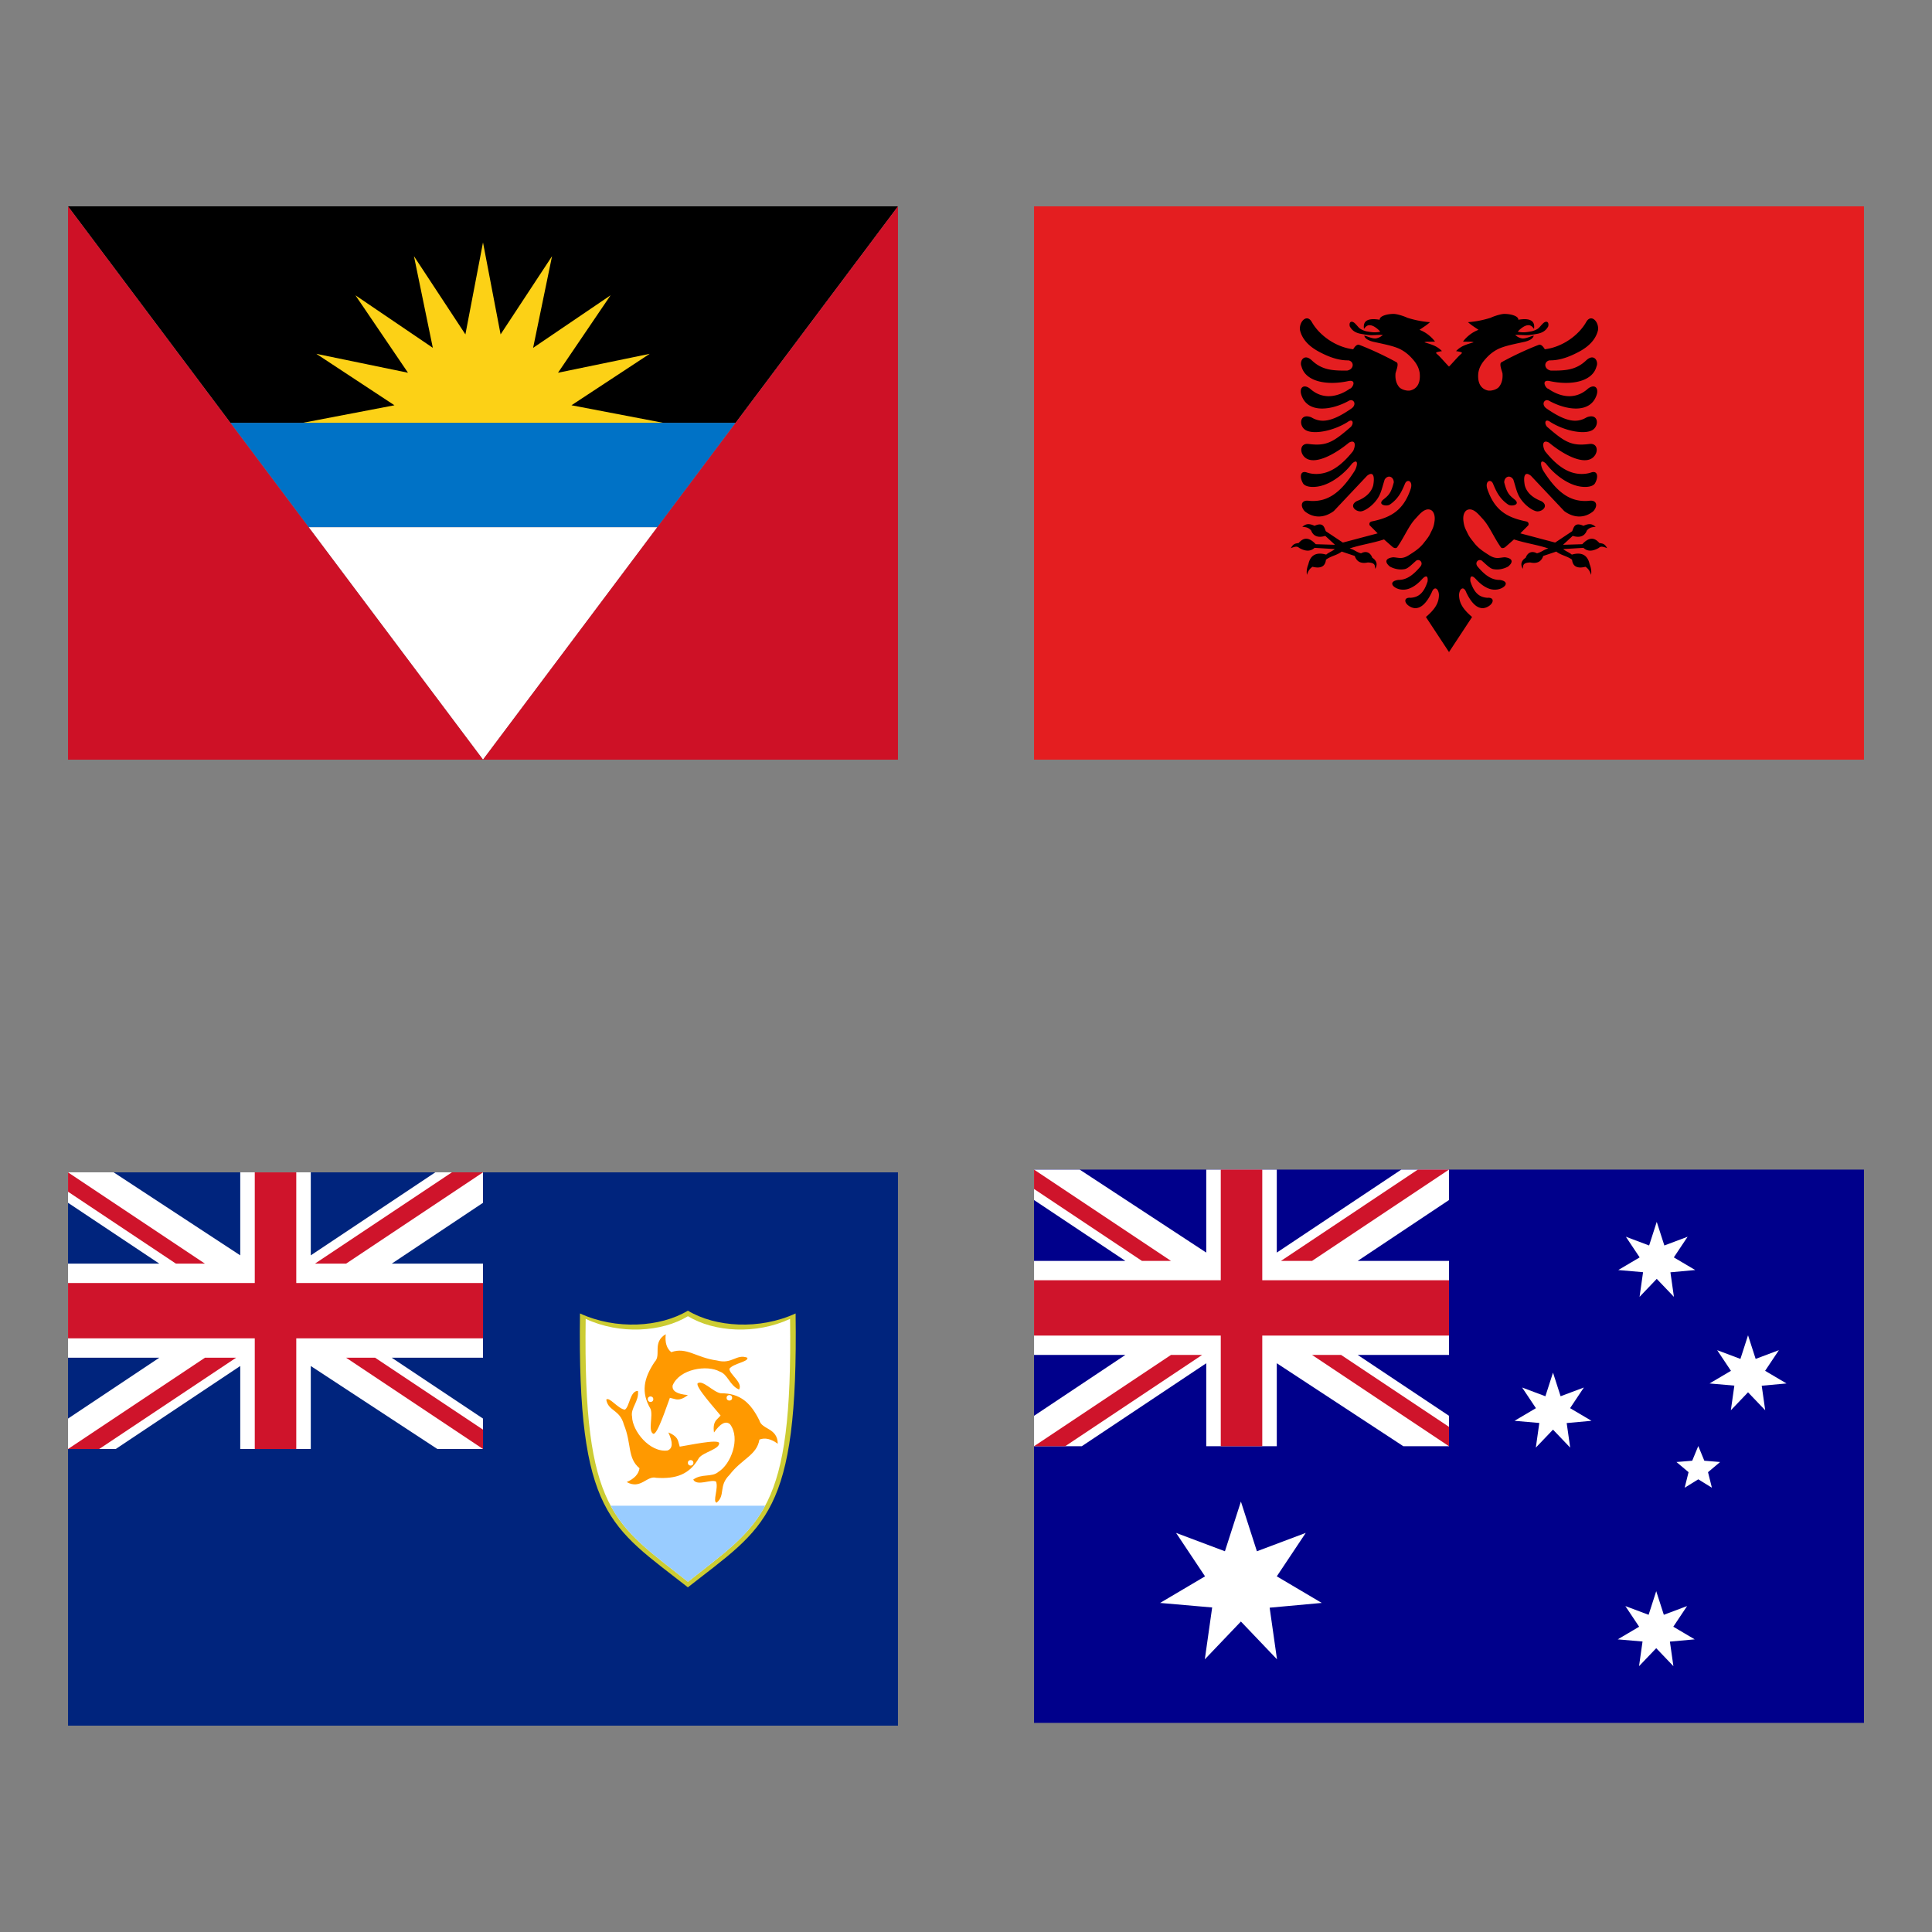 <svg xmlns="http://www.w3.org/2000/svg" xmlns:xlink="http://www.w3.org/1999/xlink" width="148" height="148"><rect width="100%" height="100%" fill="#808080" stroke="none"/><style><![CDATA[.E{fill:#cf142b}.F{stroke-linecap:round}.G{stroke-linejoin:round}.H{overflow:visible}.I{stroke:none}]]></style><g fill="#fff" fill-rule="evenodd" stroke="#000"><svg width="64" height="64" x="5" y="5" viewBox="0 0 151 101"><use xlink:href="#C" x=".5" y=".5" class="F G"/><defs><style>@import url("https://fonts.googleapis.com/css?family=Roboto:400,400i,700,700i"); @import url("https://fonts.googleapis.com/css?family=Roboto+Condensed:400,400i,700,700i"); @import url("https://fonts.googleapis.com/css?family=Roboto:400,400i,700,700i"); @import url("https://fonts.googleapis.com/css?family=Roboto:400,400i,700,700i"); @import url("https://fonts.googleapis.com/css?family=Roboto+Condensed:400,400i,700,700i"); @import url("https://fonts.googleapis.com/css?family=Roboto:400,400i,700,700i"); @import url("https://fonts.googleapis.com/css?family=Roboto+Condensed:400,400i,700,700i");</style><path id="A" d="M16.5 16.5H0v17h16.5L0 44.5V50h8.625l22.5-15v15h12.75V35L66.75 50H75v-5.5l-16.5-11H75v-17H58.5L75 5.5V0h-8.625l-22.5 15V0h-12.75v15L8.25 0H0v5.5z"/><path id="B" d="M0 20v10h33.75v20h7.5V30H75V20H41.25V0h-7.5v20z"/></defs><symbol id="C" class="H"><g class="I"><path d="M0 0l29.348 39.13h91.304L150 0z" fill="#000"/><path d="M90.991 35.95l14.136-9.298-16.57 3.421 9.501-14-14 9.501 3.421-16.57L78.18 23.14 75 6.522 71.819 23.14 62.521 9.004l3.41 16.563-13.989-9.494 9.501 14-16.57-3.421 14.123 9.3-16.605 3.178h65.217z" fill="#fcd116"/><path d="M120.652 39.13L106.5 58h-63L29.348 39.13z" fill="#0072c6"/><path d="M104.348 60.87L75 100 45.652 60.87 43.5 58h63z"/><g fill="#ce1126"><path d="M120.652 39.13L150 0v39.13V100h-40-35l29.348-39.13L106.5 58z"/><path d="M0 39.13V100h40 35L45.652 60.87 43.5 58 29.348 39.13 0 0z"/></g></g></symbol></svg><svg width="64" height="64" x="79" y="5" viewBox="0 0 151 101"><use xlink:href="#D" x=".5" y=".5" class="F G"/><symbol id="D" class="H"><g class="I"><path d="M0 0h150v100H0z" fill="#e41e20"/><g fill="#000"><path d="M65.019 19.44c-.972-.016-2.586.31-2.55 1.056-2.708-.464-2.99.655-2.831 1.65.258-.395.571-.61.813-.65.361-.06.739.057 1.125.294a4.51 4.51 0 0 1 1 .856c-.956.229-1.694.081-2.444-.05-.369-.065-.886-.272-1.194-.487s-.404-.418-.888-.912c-.57-.584-1.177-.419-.987.487.437.842 1.167 1.218 2.088 1.369.443.073 1.102.231 1.85.231s1.587-.108 2.044-.012c-.274.172-.585.469-1.2.588-.626.12-1.577-.372-2.156-.506.074.488.689.944 1.9 1.181 1.99.433 3.644.763 4.738 1.356s1.783 1.337 2.275 1.919c.98 1.159 1.031 2.048 1.094 2.244.202 1.851-.444 2.892-1.644 3.212-.6.16-1.666-.141-2.056-.6s-.771-1.247-.663-2.481c.105-.484.659-1.746.188-2.006-2.172-1.201-4.81-2.415-6.719-3.137-.522-.197-.951.511-1.119.787-3.242-.395-6.165-2.589-7.481-4.925-.896-1.591-2.373.003-2.125 1.506.401 1.678 1.679 2.89 3.213 3.75 1.574.867 3.541 1.719 5.531 1.675 1.072.203 1.062 1.59-.225 1.85-2.516.016-4.523-.047-6.419-1.875-1.438-1.313-2.247.251-1.831 1.137.704 2.732 4.601 3.497 8.544 2.612 1.527-.253.613 1.383.181 1.4-1.647 1.181-4.597 2.337-7.194-.012-1.188-.91-1.992-.145-1.55 1.169 1.152 3.425 5.561 2.706 8.587 1.019.779-.434 1.486.576.538 1.344-3.764 2.63-5.646 2.66-7.344 1.65-2.125-.838-2.312 1.519-1.05 2.294 1.403.861 4.974.215 7.594-1.431 1.123-.835 1.174.471.462.988-3.109 2.687-4.334 3.394-7.575 2.956-1.607-.125-1.583 1.856-.319 2.631 1.726 1.058 5.097-.699 7.713-2.869 1.101-.588 1.282.377.737 1.519-1.598 2.017-3.099 3.206-4.544 3.756s-2.835.463-3.819.125c-1.2-.412-1.351.835-.688 1.969.4.684 2.056.903 3.844.269s3.707-2.121 5.025-3.862c1.147-1.004 1.004.345.481 1.294-2.639 4.172-5.052 5.719-8.231 5.456-1.41-.239-1.73.857-.831 1.869 1.577 1.308 3.55 1.267 5.275-.025l6.006-6.369c1.084-.864 1.431-.012 1.112 1.744-.289 1.006-1.014 2.065-2.987 2.837-1.348.77-.336 1.83.675 1.85.556.011 1.686-.639 2.55-1.612 1.137-1.28 1.204-2.14 1.831-4.131.592-.971 1.65-.518 1.65.5-.507 1.995-.943 2.353-1.969 3.169-.981.921.683 1.228 1.244.85 1.622-1.093 2.214-2.508 2.756-3.794.391-.928 1.526-.478 1 1.038-1.257 3.623-3.323 5.049-6.938 5.781-.366.065-.59.281-.462.706l1.456 1.462-6.288 1.669-3.081-2.05c-.289-.676-.424-1.709-2.044-.981-1.097-.507-1.604-.321-2.212.187.879.033 1.262.268 1.606.669.45 1.185 1.488 1.3 2.55.963l1.75 1.612-3.475-.106c-1.228-1.319-2.208-1.246-3.088-.212-.67.103-.954.117-1.412.931.721-.296 1.175-.385 1.487-.062 1.306.757 2.159.588 2.806 0l3.656.225c-.463.394-1.099.603-1.563 1-1.892-.541-2.88.187-3.213 1.731-.254.623-.372 1.265-.262 1.931.183-.61.478-1.134 1.019-1.463 1.686.428 2.321-.26 2.413-1.269.813-.663 2.039-.81 2.85-1.481l2.363.794c.34 1.032 1.108 1.441 2.356 1.175 1.486.047 1.223.656 1.344 1.144.395-.7.384-1.381-.531-2-.333-.904-1.071-1.316-2.038-.794-.91-.258-1.149-.63-2.056-.888 2.294-.731 3.921-.896 6.212-1.625l1.606 1.412c.305.182.596.228.775 0 1.436-2.079 2.078-3.911 3.413-5.281.51-.567 1.154-1.332 1.869-1.519.357-.093.795-.036 1.075.269s.499.867.406 1.706c-.134 1.204-.425 1.584-.763 2.306s-.751 1.166-1.175 1.719c-.849 1.106-1.969 1.749-2.631 2.181-1.326.864-1.886.486-2.913.431-1.327.149-1.68.795-.594 1.687 1.015.528 1.927.593 2.669.456.637-.118 1.382-.939 1.913-1.381.598-.69 1.588.128.913.931-1.228 1.459-2.455 2.421-3.969 2.4-1.591.214-1.293 1.108-.237 1.544 1.9.784 3.616-.685 4.487-1.65.672-.736 1.15-.764 1.031.375-.668 2.063-1.58 2.86-3.069 2.962-1.208-.112-1.221.82-.338 1.45 2.012 1.393 3.469-.979 4.15-2.413.485-1.293 1.229-.678 1.306.388.01 1.424-.633 2.586-2.356 4.044l4.175 6.344.001-51.602c-.417-.385-1.826-2.045-2.194-2.275-.134-.143-.216-.245-.019-.319.191-.071.637-.152.938-.206-.848-.85-1.575-1.122-3.181-1.587.391-.167.772-.07 1.925-.125-.458-.65-1.48-1.645-2.8-2.125.872-.62 1.042-.661 1.906-1.387-1.497-.106-2.776-.391-4.063-.781-.813-.38-1.943-.703-2.494-.713z"/><path d="M84.981 19.44c.972-.016 2.586.31 2.55 1.056 2.708-.464 2.99.655 2.831 1.65-.258-.395-.571-.61-.813-.65-.361-.06-.739.057-1.125.294a4.51 4.51 0 0 0-1 .856c.956.229 1.694.081 2.444-.05.369-.065.886-.272 1.194-.487s.404-.418.888-.912c.57-.584 1.177-.419.988.487-.437.842-1.167 1.218-2.088 1.369-.443.073-1.102.231-1.85.231s-1.587-.108-2.044-.012c.274.172.585.469 1.2.588.626.12 1.577-.372 2.156-.506-.074.488-.689.944-1.9 1.181-1.99.433-3.644.763-4.738 1.356s-1.783 1.337-2.275 1.919c-.98 1.159-1.031 2.048-1.094 2.244-.202 1.851.444 2.892 1.644 3.212.6.16 1.666-.141 2.056-.6s.771-1.247.663-2.481c-.105-.484-.659-1.746-.188-2.006 2.172-1.201 4.81-2.415 6.719-3.137.522-.197.951.511 1.119.787 3.242-.395 6.165-2.589 7.481-4.925.896-1.591 2.373.003 2.125 1.506-.401 1.678-1.679 2.89-3.212 3.75-1.574.867-3.541 1.719-5.531 1.675-1.072.203-1.062 1.59.225 1.85 2.516.016 4.523-.047 6.419-1.875 1.438-1.313 2.247.251 1.831 1.137-.704 2.732-4.601 3.497-8.544 2.612-1.527-.253-.613 1.383-.181 1.4 1.647 1.181 4.597 2.337 7.194-.012 1.188-.91 1.992-.145 1.55 1.169-1.152 3.425-5.561 2.706-8.588 1.019-.779-.434-1.486.576-.538 1.344 3.764 2.63 5.646 2.66 7.344 1.65 2.125-.838 2.312 1.519 1.05 2.294-1.403.861-4.974.215-7.594-1.431-1.123-.835-1.174.471-.463.988 3.109 2.687 4.334 3.394 7.575 2.956 1.607-.125 1.583 1.856.319 2.631-1.726 1.058-5.097-.699-7.713-2.869-1.101-.588-1.282.377-.737 1.519 1.598 2.017 3.099 3.206 4.544 3.756s2.835.463 3.819.125c1.2-.412 1.351.835.688 1.969-.4.684-2.056.903-3.844.269s-3.707-2.121-5.025-3.862c-1.147-1.004-1.004.345-.481 1.294 2.639 4.172 5.052 5.719 8.231 5.456 1.41-.239 1.73.857.831 1.869-1.577 1.308-3.55 1.267-5.275-.025l-6.006-6.369c-1.084-.864-1.431-.012-1.112 1.744.289 1.006 1.014 2.065 2.987 2.837 1.348.77.336 1.83-.675 1.85-.556.011-1.686-.639-2.55-1.612-1.137-1.28-1.204-2.14-1.831-4.131-.592-.971-1.65-.518-1.65.5.507 1.995.943 2.353 1.969 3.169.981.921-.683 1.228-1.244.85-1.622-1.093-2.214-2.508-2.756-3.794-.391-.928-1.526-.478-1 1.038 1.257 3.623 3.323 5.049 6.938 5.781.366.065.59.281.462.706l-1.456 1.462 6.288 1.669 3.081-2.05c.289-.676.424-1.709 2.044-.981 1.097-.507 1.604-.321 2.213.187-.879.033-1.262.268-1.606.669-.45 1.185-1.488 1.3-2.55.963l-1.75 1.612 3.475-.106c1.228-1.319 2.208-1.246 3.088-.212.67.103.954.117 1.412.931-.721-.296-1.175-.385-1.488-.062-1.306.757-2.159.588-2.806 0l-3.656.225c.463.394 1.099.603 1.563 1 1.892-.541 2.88.187 3.212 1.731.254.623.372 1.265.263 1.931-.183-.61-.478-1.134-1.019-1.463-1.686.428-2.321-.26-2.413-1.269-.813-.663-2.039-.81-2.85-1.481l-2.363.794c-.34 1.032-1.108 1.441-2.356 1.175-1.486.047-1.223.656-1.344 1.144-.395-.7-.384-1.381.531-2 .333-.904 1.071-1.316 2.038-.794.91-.258 1.149-.63 2.056-.888-2.294-.731-3.921-.896-6.213-1.625l-1.606 1.412c-.305.182-.596.228-.775 0-1.436-2.079-2.078-3.911-3.413-5.281-.51-.567-1.154-1.332-1.869-1.519-.357-.093-.795-.036-1.075.269s-.499.867-.406 1.706c.134 1.204.425 1.584.763 2.306s.751 1.166 1.175 1.719c.849 1.106 1.969 1.749 2.631 2.181 1.326.864 1.886.486 2.913.431 1.327.149 1.68.795.594 1.687-1.015.528-1.927.593-2.669.456-.637-.118-1.382-.939-1.913-1.381-.598-.69-1.588.128-.913.931 1.228 1.459 2.455 2.421 3.969 2.4 1.591.214 1.293 1.108.237 1.544-1.9.784-3.616-.685-4.487-1.65-.672-.736-1.15-.764-1.031.375.668 2.063 1.58 2.86 3.069 2.962 1.208-.112 1.221.82.338 1.45-2.012 1.393-3.469-.979-4.15-2.413-.485-1.293-1.229-.678-1.306.388-.01 1.424.633 2.586 2.356 4.044L75 80.559l-.001-51.602c.417-.385 1.826-2.045 2.194-2.275.134-.143.216-.245.019-.319-.191-.071-.637-.152-.938-.206.848-.85 1.575-1.122 3.181-1.587-.391-.167-.772-.07-1.925-.125.458-.65 1.48-1.645 2.8-2.125-.872-.62-1.042-.661-1.906-1.387 1.497-.106 2.776-.391 4.063-.781.813-.38 1.943-.703 2.494-.713z"/></g></g></symbol></svg><svg width="64" height="64" x="5" y="79" viewBox="0 0 151 101"><use xlink:href="#F" x=".5" y=".5" class="F G"/><defs><path id="E" d="M108.029 29.25q-.25 2.25 1 3.25c2.75-1 4.5 1 8.25 1.5 2.75.75 3.5-1.25 5.5-.5.25.75-2.5 1-3.25 2 0 1 2.5 2.5 1.75 3.75-1.75-.75-2-2.75-3.5-3.25-2.25-1.25-7.25-.5-8.5 2.5q-.25 1.5 2.75 1.75-1.25 1-2.25.75l-1-.25c-.5 1.25-2.25 6.75-3 6.5-1-.5 0-3.25-.5-4.5-1.75-3-1.25-5.5.75-8.5 1.25-1.25-.5-3.5 2-5z"/></defs><symbol id="F" class="H"><g class="I"><path fill="#00247d" d="M0 0h150v100H0z"/><use xlink:href="#A"/><path d="M0 0v3.5l19.5 13h5.25z" class="E"/><path d="M75 50v-3.5l-19.5-13h-5.25zM0 50l24.75-16.5h5.625L5.625 50zM75 0L50.25 16.5h-5.625L69.375 0z" class="E"/><use xlink:href="#B" class="E"/><path d="M112.029 75c-14-11-20-13-19.5-49.5 6.5 3 14.5 2.5 19.5-.5 5 3 12.971 3.5 19.471.5C132 62 126.029 64 112.029 75z" fill="#cc3"/><path d="M112.043 74C98.77 63.44 93.082 61.52 93.556 26.48c6.162 2.88 13.746 2.4 18.486-.48 4.74 2.88 12.297 3.36 18.459.48.474 35.04-5.187 36.96-18.459 47.52z"/><use xlink:href="#E" fill="#f90"/><circle cx="105.279" cy="41" r=".5"/><use xlink:href="#E" x="-104.209" y="-29.25" fill="#f90" transform="matrix(-.5 .866 -.866 -.5 130.189 45.747)"/><circle cx="119.529" cy="40.75" r=".5"/><use xlink:href="#E" x="-104.209" y="-29.25" fill="#f90" transform="matrix(-.5 -.866 .866 -.5 102.883 59.283)"/><circle cx="112.529" cy="52.5" r=".5"/><path d="M126.002 60.25H98.07c3.034 5.64 7.64 8.712 13.972 13.75 6.332-5.038 10.932-8.11 13.96-13.75z" fill="#9cf"/></g></symbol></svg><svg width="64" height="64" x="79" y="79" viewBox="0 0 151 102"><use xlink:href="#G" x=".5" y=".5" class="F G"/><symbol id="G" class="H"><g class="I"><path fill="#00008b" d="M0 0h150v100H0z"/><use xlink:href="#A"/><path d="M0 0v3.5l19.5 13h5.25z" class="E"/><path d="M75 50v-3.5l-19.5-13h-5.25zM0 50l24.75-16.5h5.625L5.625 50zM75 0L50.25 16.5h-5.625L69.375 0z" class="E"/><use xlink:href="#B" class="E"/><path d="M40.281 68.984L37.39 60l-2.89 8.984-8.828-3.32 5.234 7.852-8.125 4.805 9.414.82-1.328 9.375 6.523-6.836 6.523 6.836-1.328-9.336L52 78.32l-8.125-4.805 5.234-7.852-8.828 3.32zm73.642-55.268l-1.376-4.271-1.376 4.271-4.202-1.578 2.491 3.732-3.867 2.284 4.481.39-.632 4.456 3.105-3.249L115.652 23l-.632-4.438 4.481-.409-3.867-2.284 2.491-3.732-4.202 1.578zm16.5 20.5l-1.376-4.271-1.376 4.271-4.202-1.578 2.491 3.732-3.867 2.284 4.481.39-.632 4.456 3.105-3.249 3.105 3.249-.632-4.438 4.48-.409-3.867-2.284 2.491-3.732-4.202 1.578zm-35.25 6.75l-1.376-4.271-1.376 4.271-4.202-1.578 2.491 3.732-3.867 2.284 4.481.39-.632 4.456L93.797 47l3.105 3.249-.632-4.438 4.481-.409-3.867-2.284 2.491-3.732-4.202 1.578zm18.656 39.5l-1.376-4.271-1.376 4.271-4.202-1.578 2.491 3.732-3.867 2.284 4.481.39-.632 4.456 3.105-3.249 3.105 3.249-.632-4.438 4.481-.409-3.867-2.284 2.491-3.732-4.202 1.578zm2.28-27.614l2.188 1.836-.703 2.813 2.461-1.523 2.461 1.523-.703-2.812L124 52.852l-2.852-.234-1.094-2.656-1.094 2.656z"/></g></symbol></svg></g></svg>